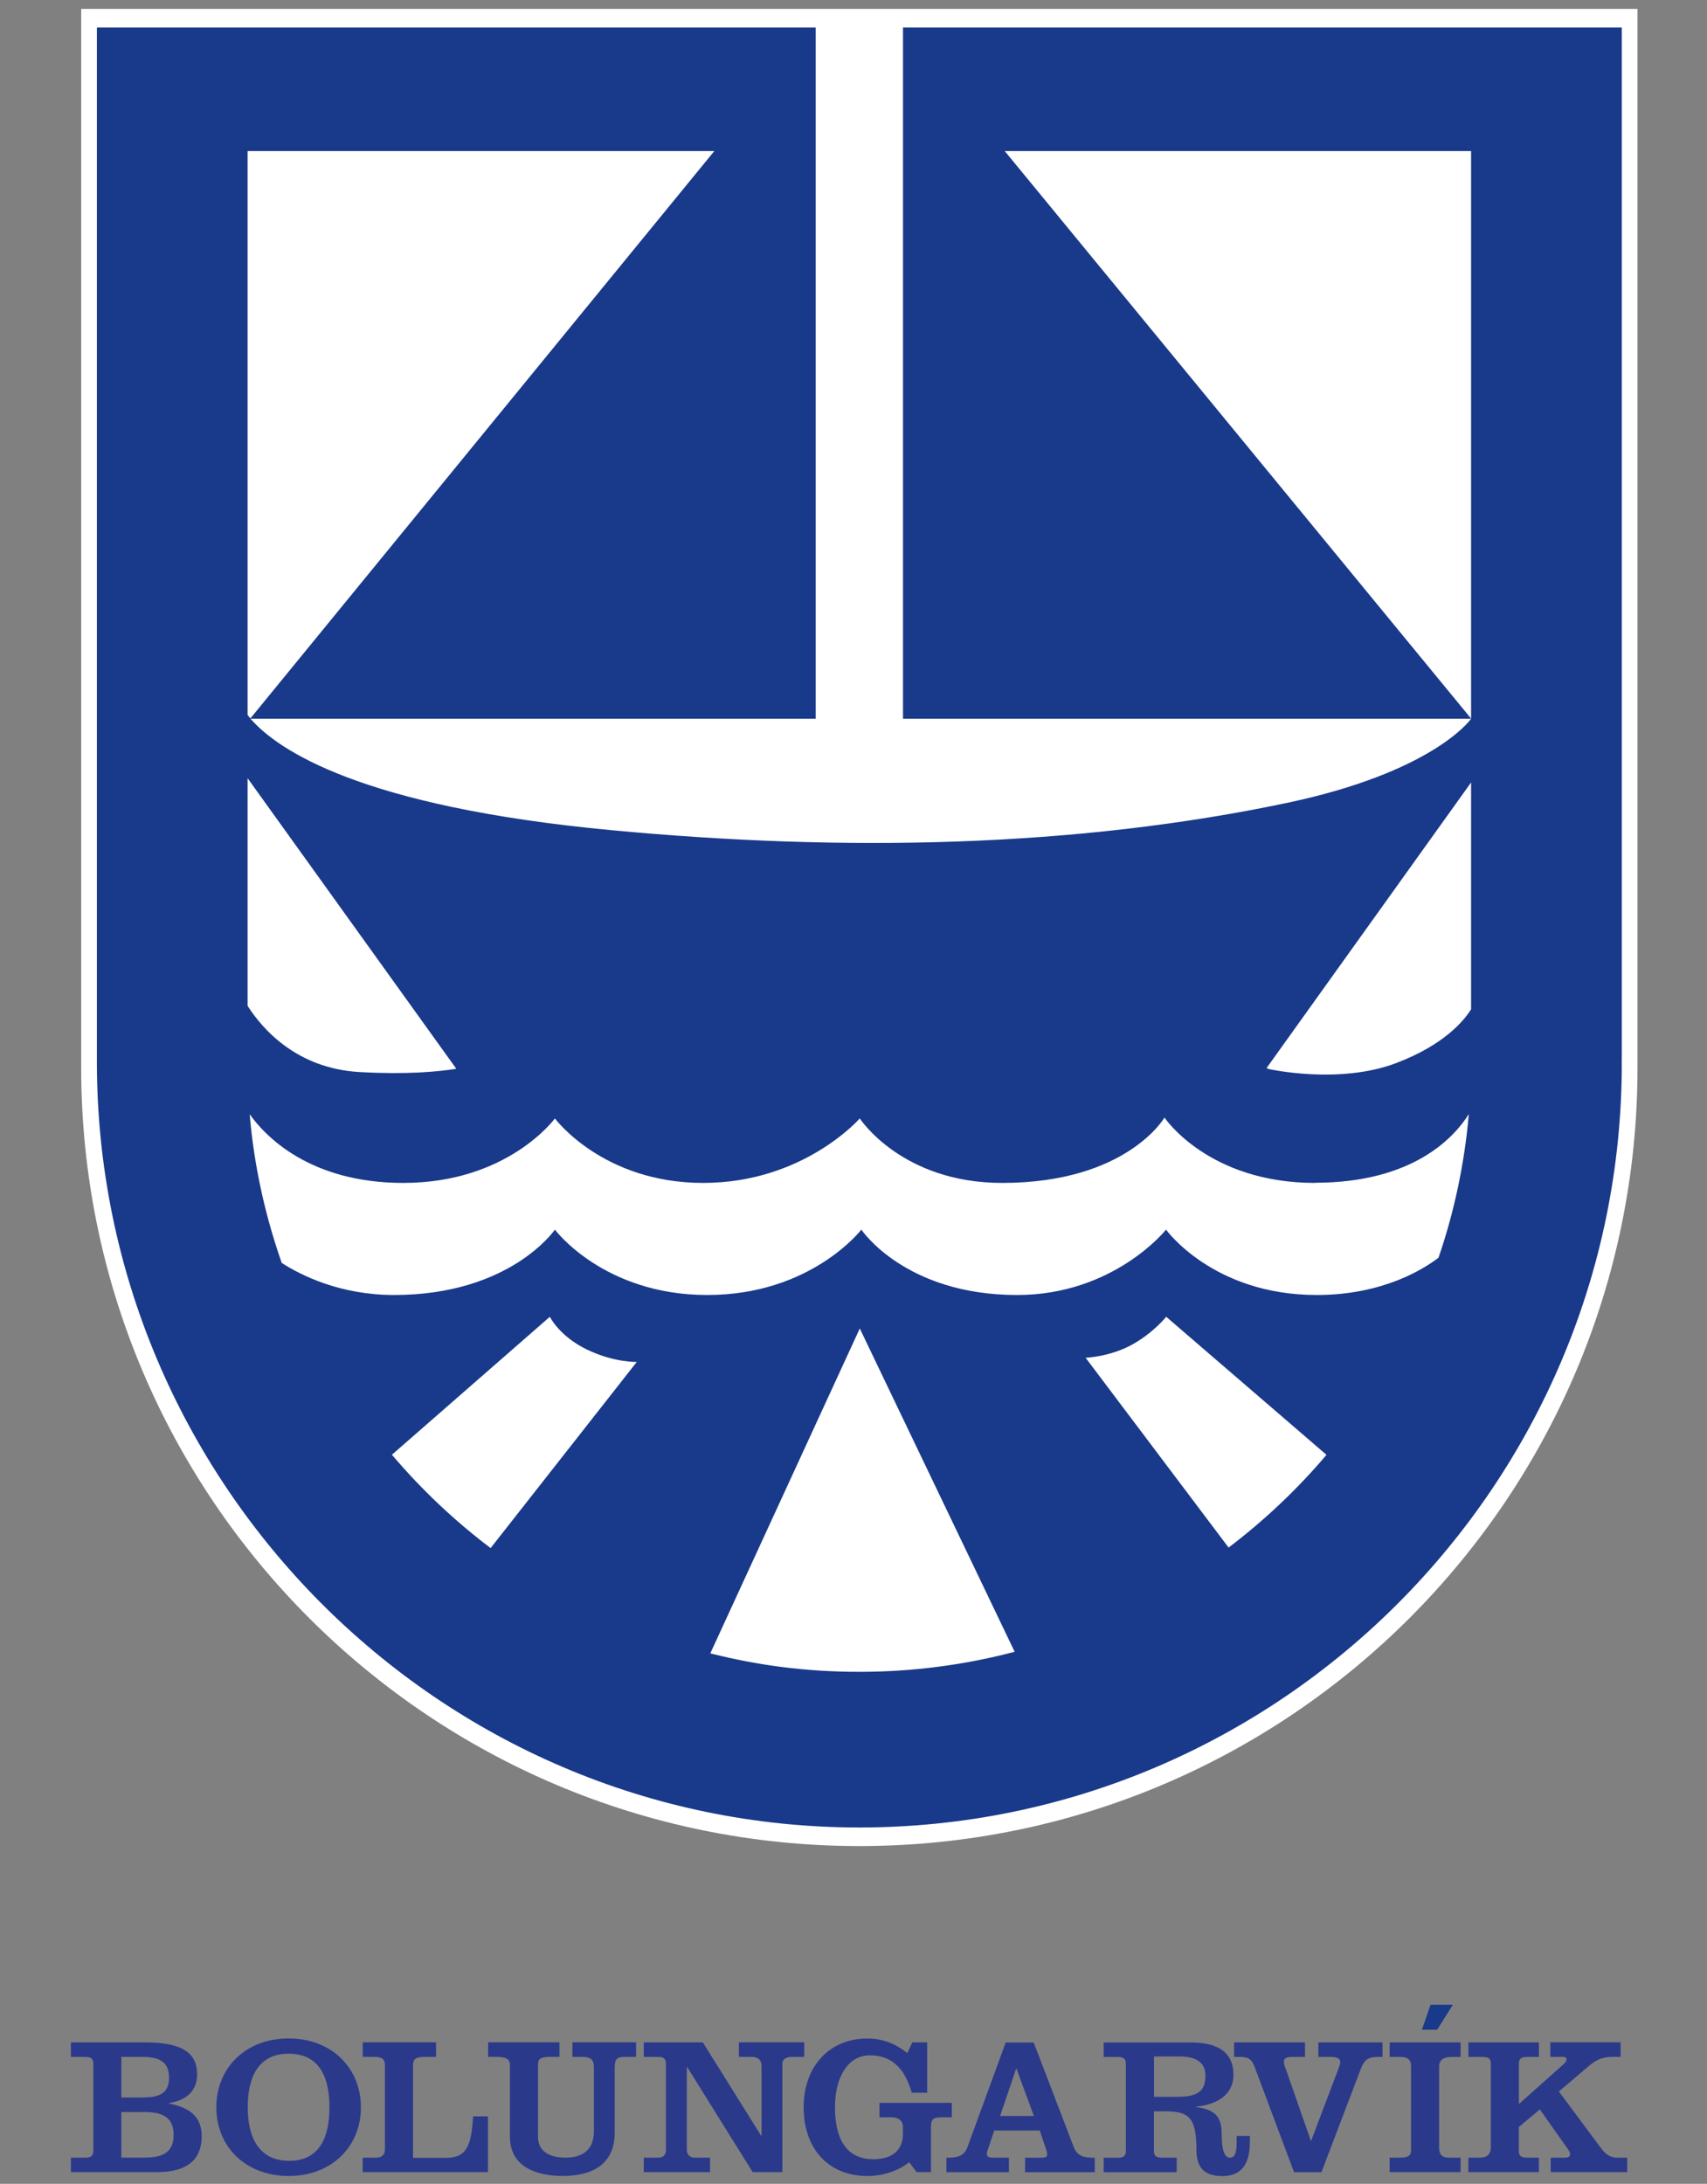 <svg width="122" height="156" fill="none" xmlns="http://www.w3.org/2000/svg"><rect width="100%" height="100%" fill="#808080" stroke="none"/><path d="M5.802 0.636H117.033V76.258C117.033 106.974 92.133 131.873 61.418 131.873C30.702 131.873 5.802 106.974 5.802 76.258V0.636Z" fill="white"/><path d="M105.139 10.791V51.332L71.808 10.791H105.139ZM105.139 55.864V72.101C104.604 72.947 103.197 74.641 99.798 75.936C95.677 77.504 90.646 76.359 90.646 76.359L90.522 76.297L105.152 55.877L105.139 55.864ZM93.983 84.49C101.068 84.49 103.982 81.177 104.978 79.584C104.666 83.145 103.932 86.581 102.811 89.844C101.803 90.615 98.877 92.508 94.108 92.508C86.687 92.508 83.338 87.839 83.338 87.839C83.338 87.839 79.627 92.508 72.692 92.508C64.673 92.508 61.561 87.839 61.561 87.839C61.561 87.839 57.975 92.508 50.554 92.508C43.133 92.508 39.659 87.839 39.659 87.839C39.659 87.839 36.484 92.508 28.167 92.508C24.307 92.508 21.506 91.101 20.136 90.217C18.953 86.843 18.156 83.282 17.845 79.596C18.928 81.115 22.091 84.502 28.827 84.502C36.31 84.502 39.659 79.895 39.659 79.895C39.659 79.895 43.071 84.502 50.255 84.502C57.439 84.502 61.449 79.895 61.449 79.895C61.449 79.895 64.437 84.502 71.621 84.502C80.536 84.502 83.226 79.833 83.226 79.833C83.226 79.833 86.338 84.502 93.996 84.502M32.612 76.347C31.317 76.558 29.076 76.77 25.714 76.583C21.207 76.334 18.754 73.508 17.695 71.852V55.59L32.612 76.347ZM17.895 51.32C17.82 51.233 17.758 51.158 17.695 51.071V10.791H51.052L17.895 51.32ZM28.017 103.913L39.298 94.064C39.298 94.064 39.958 95.434 41.925 96.393C43.905 97.352 45.511 97.289 45.511 97.289L35.065 110.587C32.475 108.632 30.109 106.391 28.005 103.913M50.766 118.107L61.449 94.899L72.518 117.995C68.969 118.929 65.259 119.427 61.424 119.427C57.589 119.427 54.177 118.967 50.766 118.107ZM77.598 96.99C77.598 96.99 79.279 96.928 80.835 96.094C82.391 95.26 83.35 94.064 83.35 94.064L94.805 103.926C92.726 106.379 90.385 108.595 87.808 110.55L77.598 97.003V96.99ZM115.885 75.861H115.91V1.964H64.537V51.345H105.139C104.965 51.594 102.201 55.18 92.078 57.334C76.95 60.534 60.415 60.882 43.669 59.301C25.789 57.62 19.849 53.573 17.907 51.345H58.298V1.964H6.925V75.861C6.925 105.868 31.329 130.546 61.411 130.546C91.493 130.546 115.91 105.98 115.91 75.96C115.91 75.861 115.885 75.898 115.885 75.861Z" fill="#19398A"/><g clip-path="url(#clip0_8374_1756)"><path d="M110.829 155.166H116.297V154.133H115.553C115.24 154.133 114.851 154.019 114.463 153.503L111.414 149.406L113.434 147.685C114.019 147.182 114.435 146.931 115.296 146.931H115.824V145.894H110.801V146.931H111.704C111.877 146.931 111.961 147 111.961 147.114C111.961 147.242 111.849 147.379 111.634 147.561L108.556 150.302V147.438C108.556 147.073 108.701 146.936 109.141 146.936H109.987V145.899H104.95V146.936H105.965C106.409 146.936 106.55 147.077 106.55 147.438V153.38C106.55 153.841 106.363 154.133 105.703 154.133H104.945V155.166H109.983V154.133H109.136C108.692 154.133 108.551 153.992 108.551 153.631V151.941L110.053 150.685L112.087 153.563C112.171 153.69 112.218 153.8 112.218 153.882C112.218 154.092 112.017 154.133 111.788 154.133H110.829V155.166ZM104.389 155.166V154.133H103.556C103.07 154.133 102.855 153.896 102.855 153.448V147.607C102.855 147.077 103.299 146.936 103.757 146.936H104.389V145.899H99.319V146.936H100.119C100.675 146.936 100.848 147.214 100.848 147.566V153.631C100.848 153.996 100.619 154.133 100.034 154.133H99.319V155.166H104.389ZM98.804 145.899H94.225V146.936H95.1C95.516 146.936 95.788 147.032 95.788 147.283C95.788 147.452 95.731 147.589 95.643 147.826L93.711 152.914H93.683L91.906 147.826C91.835 147.644 91.761 147.475 91.761 147.255C91.761 147.036 91.948 146.936 92.378 146.936H93.267V145.899H88.201V146.936H88.604C89.146 146.936 89.45 147.032 89.679 147.676L92.486 155.17H94.445L97.252 147.803C97.509 147.118 97.808 146.936 98.482 146.936H98.809V145.899H98.804ZM82.472 146.904H84.305C85.564 146.904 86.153 147.392 86.153 148.26C86.153 149.297 85.709 149.786 84.165 149.786H82.477V146.904H82.472ZM84.1 155.166V154.133H83.057C82.612 154.133 82.472 153.992 82.472 153.631V150.822H83.319C84.993 150.822 85.507 151.311 85.507 153.549C85.507 154.695 85.938 155.449 87.355 155.449C88.543 155.449 89.329 154.805 89.329 153.015V152.581H88.384V153.015C88.384 153.841 88.239 154.133 87.897 154.133C87.654 154.133 87.313 153.91 87.313 152.43C87.313 151.338 86.971 150.699 85.465 150.516V150.489C86.911 150.366 88.155 149.667 88.155 148.224C88.155 146.698 87.182 145.904 85.105 145.904H78.88V146.94H79.881C80.325 146.94 80.466 147.082 80.466 147.443V153.636C80.466 154.001 80.321 154.138 79.881 154.138H78.88V155.17H84.104L84.1 155.166ZM71.476 151.156L72.622 147.785H72.65L73.894 151.156H71.476ZM72.108 155.166V154.133H70.99C70.719 154.133 70.531 154.079 70.531 153.882C70.531 153.754 70.559 153.672 70.588 153.59L71.06 152.192H74.311L74.783 153.59C74.811 153.672 74.839 153.8 74.839 153.928C74.839 154.07 74.722 154.138 74.395 154.138H73.263V155.17H78.244V154.138C77.486 154.138 77 154.042 76.743 153.384L73.88 145.908H71.878L69.142 153.384C68.899 154.042 68.399 154.138 67.641 154.138V155.17H72.108V155.166ZM64.849 146.666C64.091 146.05 63.146 145.62 62.001 145.62C59.194 145.62 57.436 147.703 57.436 150.525C57.436 153.517 59.227 155.444 62.001 155.444C63.029 155.444 64.175 155.111 64.98 154.453L65.508 155.166H66.537V151.95C66.537 151.393 66.682 151.252 67.295 151.252H68.025V150.215H62.856V151.252H63.773C64.147 151.252 64.531 151.448 64.531 151.923V152.453C64.531 153.517 63.857 154.243 62.412 154.243C60.392 154.243 59.676 152.649 59.676 150.525C59.676 148.402 60.593 146.822 62.169 146.822C64.03 146.822 64.774 148.151 65.162 149.493H66.266V145.899H65.204L64.844 146.666H64.849ZM53.797 155.166H55.916V147.42C55.916 147.141 56.117 146.931 56.631 146.931H57.478V145.894H52.81V146.931H53.685C54.199 146.931 54.428 147.169 54.428 147.589V152.567H54.4L50.233 145.899H46.01V146.936H47.01C47.455 146.936 47.595 147.077 47.595 147.438V153.576C47.595 153.91 47.45 154.133 47.01 154.133H46.01V155.166H50.747V154.133H49.672C49.302 154.133 49.087 153.91 49.087 153.576V147.662H49.115L53.797 155.17V155.166ZM34.883 146.931H35.486C36.117 146.931 36.445 147.073 36.445 147.502V152.645C36.445 154.796 38.349 155.44 40.21 155.44C42.071 155.44 43.933 154.796 43.933 152.339V147.698C43.933 147.109 44.078 146.931 44.677 146.931H45.462V145.894H40.911V146.931H41.585C42.245 146.931 42.446 147.141 42.446 147.698V152.229C42.446 153.599 41.618 154.129 40.411 154.129C39.204 154.129 38.451 153.627 38.451 152.649V147.475C38.451 147.109 38.596 146.931 39.326 146.931H39.986V145.894H34.887V146.931H34.883ZM34.873 155.166V151.183H33.812C33.685 153.348 33.325 154.147 31.852 154.147H29.518V147.561C29.518 147.073 29.733 146.931 30.365 146.931H31.165V145.894H25.926V146.931H26.754C27.329 146.931 27.512 147.114 27.512 147.534V153.517C27.512 153.992 27.24 154.133 26.838 154.133H25.922V155.166H34.869H34.873ZM20.627 146.707C22.933 146.707 23.546 148.539 23.546 150.539C23.546 152.54 22.928 154.357 20.669 154.357C18.41 154.357 17.704 152.54 17.704 150.539C17.704 148.539 18.363 146.707 20.622 146.707M20.627 145.616C17.521 145.616 15.459 147.753 15.459 150.535C15.459 153.316 17.521 155.44 20.627 155.44C23.733 155.44 25.795 153.316 25.795 150.535C25.795 147.753 23.733 145.616 20.627 145.616ZM8.672 150.873H10.277C11.423 150.873 12.409 151.11 12.409 152.508C12.409 153.905 11.423 154.129 10.277 154.129H8.672V150.873ZM5.066 155.166H11.207C13.583 155.166 14.416 154.101 14.416 152.594C14.416 151 13.27 150.512 12.082 150.261V150.233C13.242 150.05 14.088 149.42 14.088 148.192C14.088 146.753 13.186 145.899 10.38 145.899H5.066V146.936H6.081C6.526 146.936 6.671 147.077 6.671 147.438V153.631C6.671 153.996 6.526 154.133 6.081 154.133H5.066V155.166ZM8.672 146.931H10.047C11.179 146.931 12.082 147.128 12.082 148.411C12.082 149.694 11.179 149.836 10.047 149.836H8.672V146.927V146.931Z" fill="#2B398B"/><path d="M102.714 144.99H101.625L102.242 143.209H103.837L102.714 144.99Z" fill="#19398A"/></g><defs><clipPath id="clip0_8374_1756"><rect width="111.23" height="12.235" fill="white" transform="translate(5.066 143.209)"/></clipPath></defs></svg>